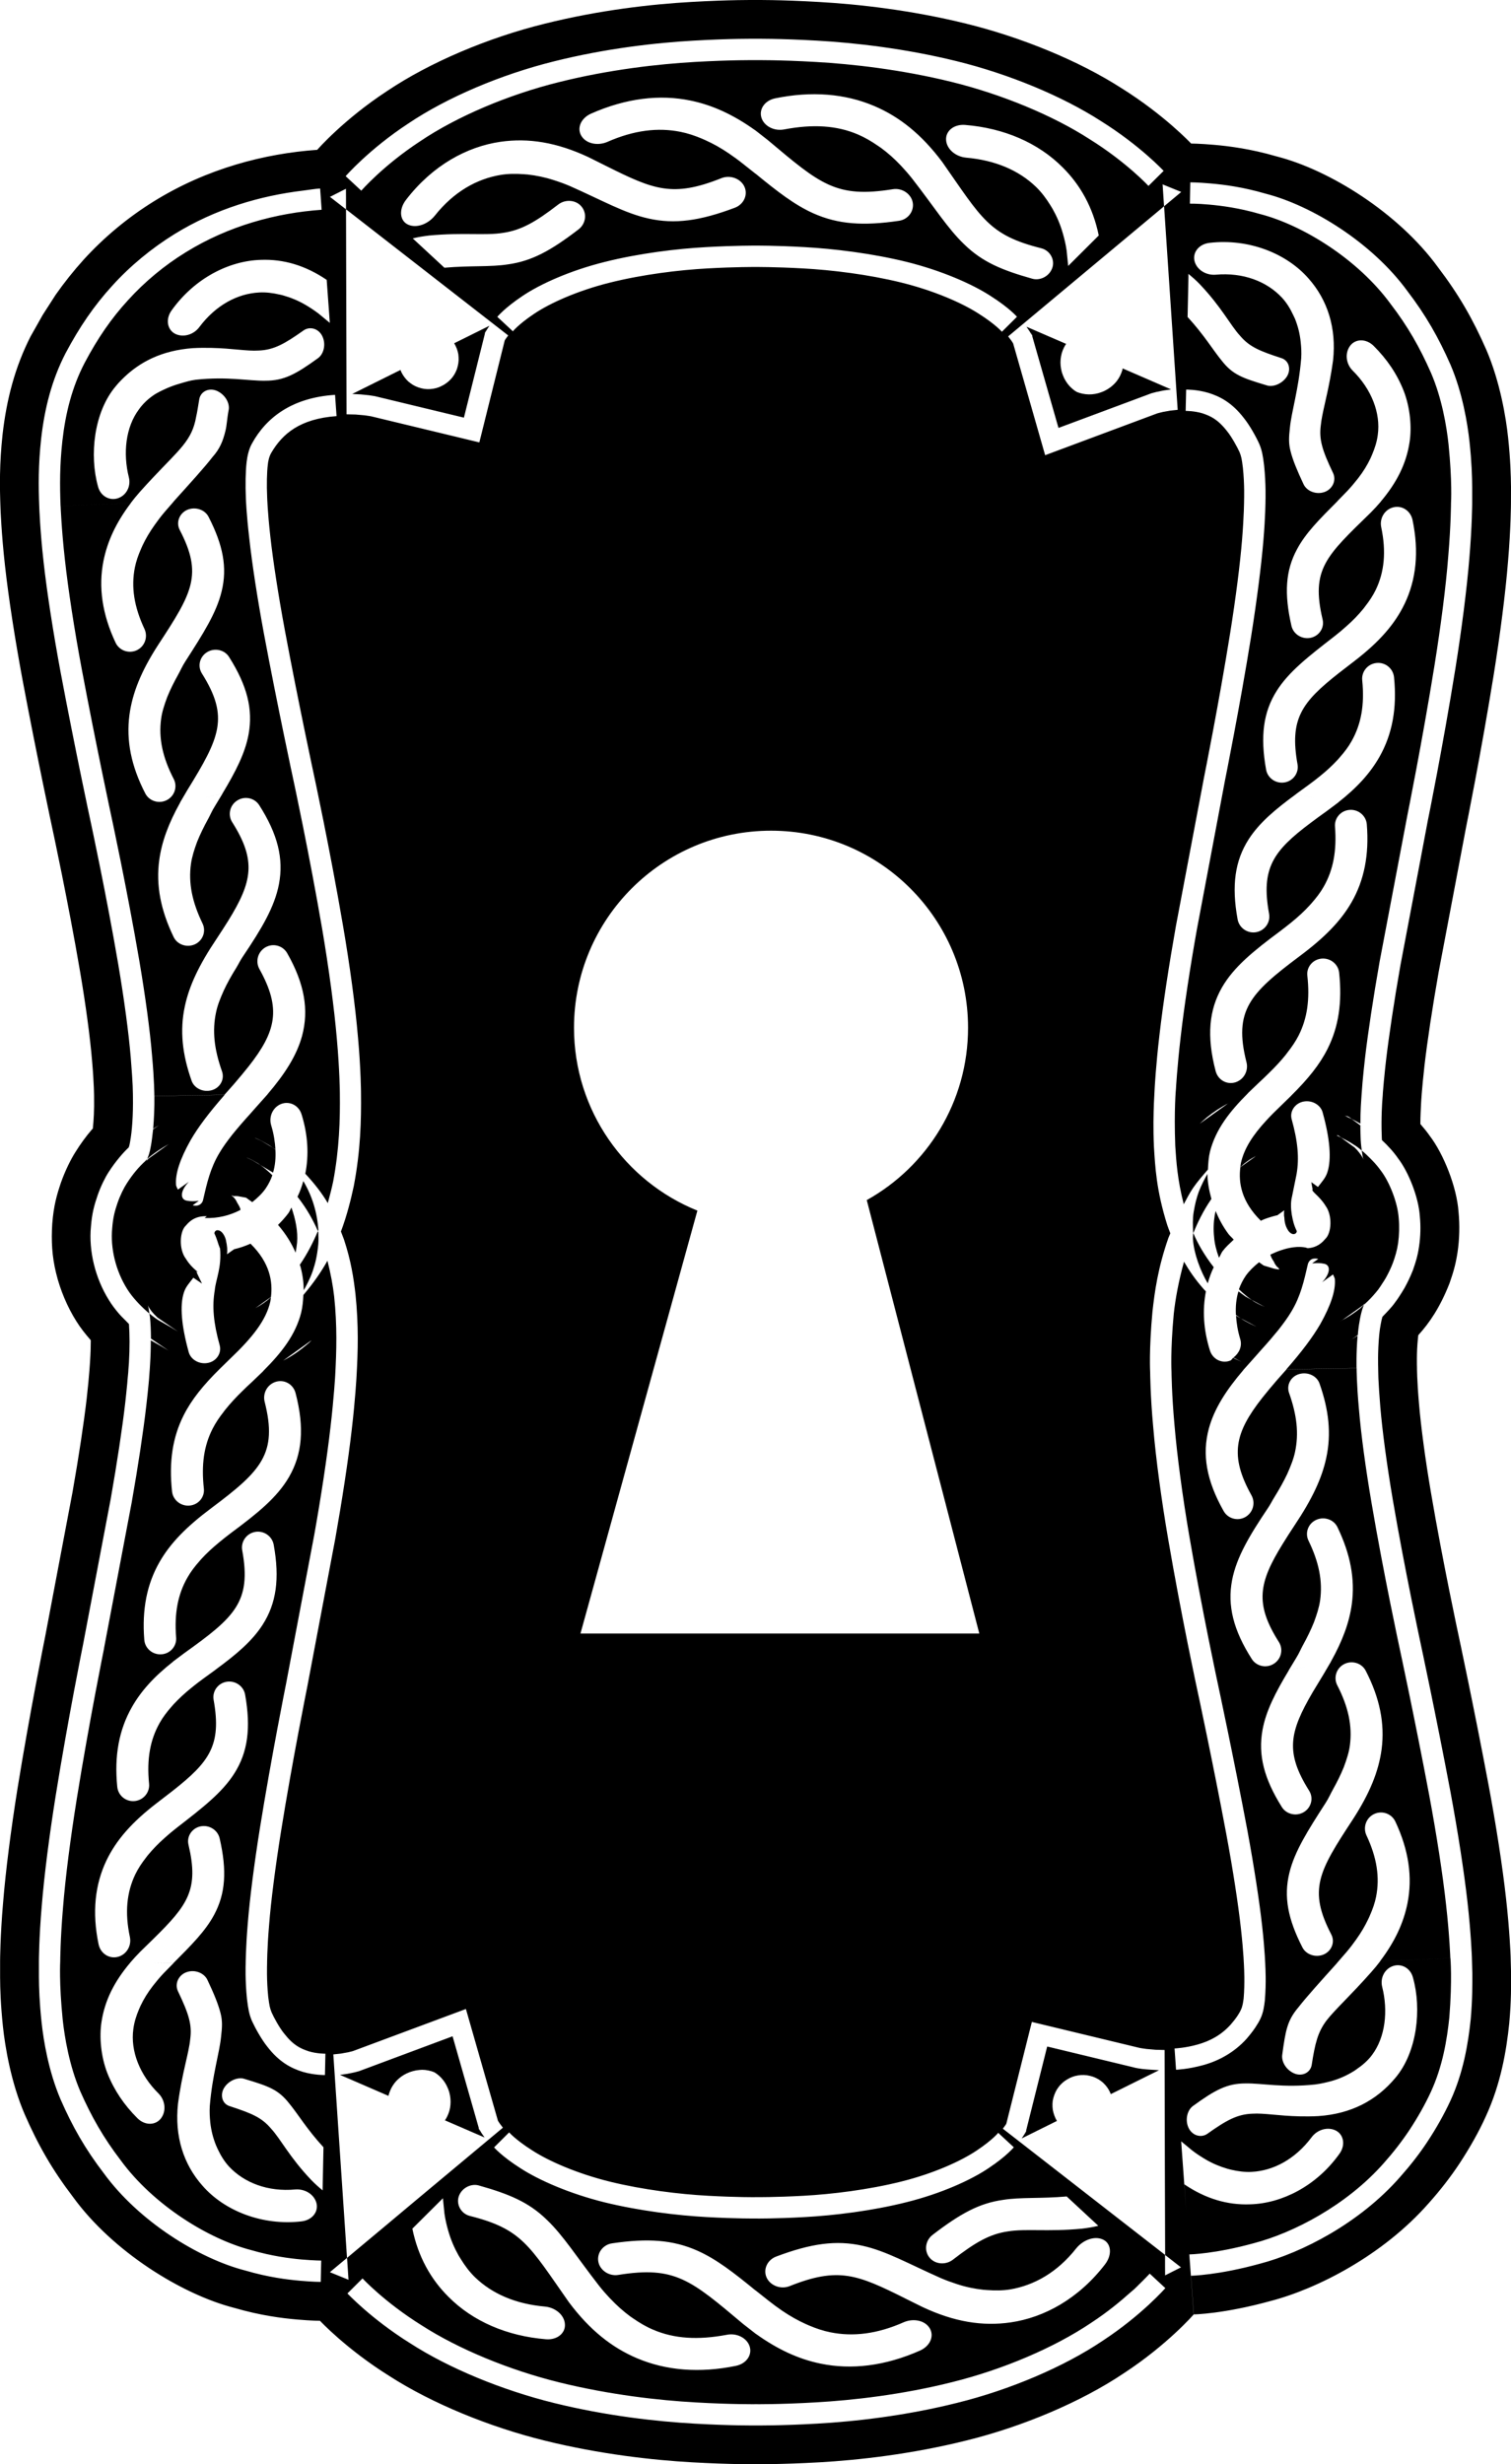 <?xml version="1.0" encoding="iso-8859-1"?>
<!-- Generator: Adobe Illustrator 16.0.0, SVG Export Plug-In . SVG Version: 6.00 Build 0)  -->
<!DOCTYPE svg PUBLIC "-//W3C//DTD SVG 1.1//EN" "http://www.w3.org/Graphics/SVG/1.1/DTD/svg11.dtd">
<svg version="1.1" id="Layer_1" xmlns="http://www.w3.org/2000/svg" xmlns:xlink="http://www.w3.org/1999/xlink" x="0px" y="0px"
	 width="30.359px" height="49.489px" viewBox="0 0 30.359 49.489" style="enable-background:new 0 0 30.359 49.489;"
	 xml:space="preserve">
<g>
	<path d="M6.094,23.72c-0.03,0.107-0.067,0.213-0.117,0.315c0.189,0.239,0.317,0.475,0.411,0.691
		c0.003-0.007,0.005-0.014,0.008-0.022C6.377,24.369,6.275,24.02,6.094,23.72z"/>
	<path d="M6.037,25.437c0.046,0.171,0.064,0.327,0.066,0.475c0.049-0.085,0.126-0.229,0.179-0.381
		c0.053-0.158,0.089-0.298,0.113-0.543c0.006-0.078,0.004-0.161,0-0.243c-0.003-0.007-0.005-0.013-0.008-0.02
		c-0.094,0.222-0.207,0.448-0.363,0.676C6.027,25.413,6.033,25.426,6.037,25.437z"/>
	<path d="M8.484,41.568l0.063,0.004l0.062,0.01l0.06,0.015l0.058,0.021l0.051,0.034l0.048,0.039l0.044,0.044l0.04,0.048l0.036,0.052
		l0.031,0.057l0.027,0.06l0.022,0.064l0.015,0.066l0.009,0.064l0.003,0.065L9.05,42.275l-0.008,0.062l-0.015,0.061l-0.02,0.058
		l-0.025,0.056l-0.029,0.052l-0.014,0.019l0.797,0.345c0,0-0.025-0.037-0.064-0.093c-0.013-0.023-0.028-0.05-0.046-0.078
		l-0.002-0.005c0.007,0.026,0.015,0.051,0.021,0.077l-0.031-0.096l0.01,0.019c-0.27-0.941-0.531-1.857-0.531-1.857
		s-0.932,0.347-1.867,0.696l0.002,0l-0.017,0.006c0.004-0.002,0.009-0.003,0.015-0.005l-0.028,0.008l-0.072,0.019
		c-0.054,0.011-0.104,0.021-0.146,0.03c-0.09,0.013-0.149,0.021-0.149,0.021l0.974,0.422l0.009-0.036l0.02-0.057l0.024-0.055
		l0.03-0.053l0.035-0.051l0.039-0.047l0.046-0.044l0.049-0.04l0.054-0.036l0.059-0.032l0.062-0.026l0.064-0.02l0.064-0.015
		l0.064-0.008L8.484,41.568z"/>
	<path d="M5.793,24.366c-0.062,0.082-0.131,0.16-0.207,0.234c0.165,0.191,0.278,0.382,0.353,0.558
		c0.011-0.06,0.022-0.121,0.03-0.203c0.019-0.225-0.031-0.468-0.113-0.703C5.832,24.29,5.82,24.33,5.793,24.366z"/>
	<polygon points="9.989,42.565 9.989,42.566 9.99,42.566 	"/>
	<path d="M7.414,7.938l0.084,0.013l0.036,0.006l0.008,0.002c-0.004-0.001-0.01-0.002-0.015-0.004l0.018,0.004H7.542
		c0.893,0.215,1.779,0.429,1.779,0.429s0.211-0.84,0.426-1.705c0,0.001-0.001,0.003-0.002,0.004L9.737,6.705l0.03-0.101
		c-0.007,0.027-0.014,0.053-0.021,0.08C9.759,6.662,9.771,6.641,9.78,6.624c0.032-0.049,0.054-0.082,0.054-0.082L9.125,6.894
		l0.003,0.004l0.027,0.051l0.023,0.053l0.018,0.056l0.013,0.058l0.005,0.059l0.001,0.06L9.209,7.294l-0.012,0.06L9.18,7.414
		L9.156,7.47L9.128,7.522L9.095,7.571L9.057,7.616L9.015,7.657L8.97,7.693L8.921,7.726L8.87,7.753L8.817,7.777L8.762,7.795
		L8.704,7.807L8.646,7.814L8.586,7.815L8.525,7.81l-0.06-0.012l-0.06-0.018L8.35,7.758L8.297,7.73L8.248,7.697L8.202,7.66
		L8.161,7.618L8.124,7.573L8.092,7.525L8.064,7.474L8.046,7.43L7.077,7.912c0,0,0.067,0.003,0.169,0.009
		C7.295,7.926,7.353,7.932,7.414,7.938z"/>
	<polygon points="20.37,6.922 20.371,6.924 20.371,6.926 20.372,6.927 20.371,6.924 	"/>
	<path d="M22.549,7.435l-0.02,0.057l-0.024,0.055L22.475,7.6l-0.035,0.051L22.4,7.698l-0.046,0.044l-0.049,0.04l-0.054,0.036
		L22.193,7.85l-0.063,0.026l-0.063,0.021l-0.064,0.014l-0.064,0.008l-0.063,0.002l-0.063-0.004l-0.063-0.01l-0.059-0.015
		l-0.058-0.021l-0.051-0.033l-0.048-0.04l-0.044-0.043l-0.04-0.048l-0.036-0.053l-0.032-0.057l-0.026-0.06l-0.022-0.063
		l-0.015-0.066l-0.009-0.065l-0.003-0.064l0.003-0.064l0.009-0.062l0.014-0.061l0.02-0.058l0.025-0.056l0.029-0.052l0.014-0.019
		l-0.797-0.345c0,0,0.025,0.037,0.063,0.093c0.014,0.023,0.029,0.05,0.047,0.078l0.002,0.005c-0.007-0.026-0.015-0.051-0.021-0.077
		l0.031,0.096l-0.01-0.019c0.27,0.94,0.531,1.856,0.531,1.856S22.196,8.248,23.13,7.9l-0.004,0.001L23.131,7.9l0.002-0.001
		l0.029-0.008l0.072-0.019c0.055-0.011,0.104-0.021,0.147-0.03c0.089-0.013,0.148-0.021,0.148-0.021l-0.973-0.422L22.549,7.435z"/>
	<path d="M22.946,41.551l-0.085-0.013l-0.035-0.007l-0.012-0.002h0.001c-0.892-0.215-1.775-0.428-1.775-0.428
		s-0.211,0.839-0.427,1.704c0-0.001,0.001-0.003,0.002-0.004l0.008-0.017l-0.03,0.101c0.007-0.027,0.014-0.053,0.021-0.08
		c-0.012,0.021-0.023,0.043-0.033,0.061c-0.032,0.049-0.054,0.081-0.054,0.081l0.709-0.352l-0.003-0.004l-0.027-0.051l-0.022-0.054
		l-0.018-0.056l-0.013-0.057l-0.006-0.059l-0.001-0.06l0.005-0.06l0.013-0.06l0.019-0.06l0.023-0.056l0.028-0.053l0.033-0.048
		l0.037-0.045l0.042-0.041l0.045-0.037l0.05-0.032l0.05-0.028l0.054-0.023l0.056-0.018l0.058-0.012l0.058-0.007l0.06-0.001
		l0.061,0.005l0.061,0.012l0.06,0.017l0.056,0.023l0.053,0.028l0.049,0.033l0.046,0.037l0.041,0.042l0.037,0.045l0.032,0.048
		l0.027,0.051l0.018,0.043l0.969-0.481c0,0-0.067-0.003-0.169-0.01C23.064,41.563,23.008,41.557,22.946,41.551z"/>
	<rect x="10.124" y="6.869" width="0.001" height="0"/>
	<path d="M24.386,25.45c-0.19-0.244-0.321-0.476-0.411-0.686c-0.001,0.002-0.002,0.004-0.003,0.007
		c0.002,0.039-0.007,0.077-0.003,0.115c0.017,0.285,0.149,0.639,0.297,0.888C24.296,25.664,24.335,25.556,24.386,25.45z"/>
	<path d="M24.566,25.125c0.063-0.083,0.144-0.155,0.222-0.229c-0.033-0.039-0.08-0.078-0.107-0.115
		c-0.121-0.163-0.196-0.315-0.257-0.46c-0.006,0.029-0.012,0.053-0.018,0.087c-0.023,0.142-0.028,0.292-0.012,0.436
		c0.008,0.128,0.046,0.275,0.098,0.416C24.521,25.214,24.535,25.167,24.566,25.125z"/>
	<path d="M24.34,24.079c-0.05-0.18-0.079-0.347-0.08-0.502c-0.059,0.1-0.116,0.212-0.173,0.354
		c-0.049,0.137-0.074,0.238-0.104,0.412c-0.022,0.135-0.017,0.277-0.01,0.416c0,0.001,0.002,0.004,0.002,0.006
		c0.089-0.213,0.193-0.434,0.352-0.668C24.33,24.09,24.337,24.084,24.34,24.079z"/>
	<path d="M30.351,39.277c0,0-0.018-0.497-0.092-1.153c-0.073-0.658-0.202-1.478-0.348-2.261c-0.294-1.568-0.606-3.021-0.606-3.021
		s-0.317-1.473-0.551-2.847c-0.118-0.689-0.206-1.351-0.244-1.811c-0.041-0.464-0.04-0.726-0.04-0.726s-0.011-0.294,0.019-0.577
		c0.002-0.023,0.004-0.044,0.007-0.066c0.222-0.245,0.435-0.553,0.626-1.038c0.073-0.209,0.123-0.368,0.163-0.628
		c0.039-0.264,0.046-0.541,0.02-0.808C29.27,23.833,29,23.17,28.729,22.815c-0.057-0.082-0.123-0.163-0.191-0.241
		c0-0.081,0.002-0.158,0.005-0.221c0.005-0.122,0.009-0.19,0.009-0.19s0.014-0.282,0.069-0.766c0.056-0.483,0.159-1.167,0.284-1.874
		c0.275-1.454,0.551-2.908,0.551-2.908s0.3-1.479,0.556-3.067c0.127-0.795,0.235-1.62,0.288-2.283
		c0.056-0.658,0.058-1.15,0.058-1.15s0-0.124,0.001-0.341c-0.003-0.219-0.011-0.545-0.058-0.983
		c-0.042-0.404-0.162-1.122-0.436-1.762c-0.274-0.625-0.557-1.116-0.974-1.663c-0.798-1.096-2.189-1.957-3.239-2.224
		c-0.524-0.153-0.959-0.207-1.256-0.233c-0.297-0.026-0.463-0.026-0.464-0.026v0c-0.001-0.001-0.534-0.571-1.394-1.109
		c-0.859-0.553-2.019-1.027-3.127-1.299c-1.108-0.274-2.175-0.391-2.953-0.435C15.68-0.006,15.175,0,15.175,0
		s-0.504-0.006-1.284,0.039C13.111,0.083,12.044,0.2,10.929,0.48c-1.115,0.276-2.287,0.767-3.154,1.35
		C6.906,2.399,6.377,3.004,6.375,3.008l-0.001,0v0.001c-1.06,0.075-2.218,0.376-3.275,1.03c-0.524,0.323-1.011,0.728-1.42,1.178
		c-0.204,0.226-0.39,0.46-0.56,0.702l-0.26,0.404L0.612,6.761c-0.31,0.611-0.479,1.254-0.56,1.96
		c-0.064,0.588-0.059,1.045-0.042,1.492c0,0,0.017,0.497,0.091,1.154c0.073,0.658,0.202,1.478,0.347,2.261
		c0.294,1.568,0.606,3.021,0.606,3.021s0.318,1.473,0.552,2.847c0.118,0.689,0.206,1.351,0.244,1.811
		c0.041,0.464,0.04,0.726,0.04,0.726c0.005,0.252-0.008,0.48-0.025,0.633c-0.007,0.007-0.015,0.014-0.021,0.021
		c-0.117,0.136-0.232,0.294-0.33,0.453c-0.088,0.137-0.206,0.372-0.291,0.615c-0.082,0.243-0.145,0.46-0.173,0.821
		c-0.022,0.337-0.007,0.651,0.077,0.992c0.081,0.339,0.23,0.687,0.406,0.965c0.082,0.133,0.184,0.261,0.291,0.383
		c0,0.125-0.004,0.265-0.014,0.412c0,0-0.014,0.281-0.069,0.766c-0.056,0.483-0.159,1.166-0.284,1.873
		c-0.275,1.454-0.551,2.908-0.551,2.908s-0.301,1.479-0.558,3.068c-0.126,0.794-0.234,1.62-0.287,2.282
		c-0.057,0.659-0.059,1.151-0.059,1.151s0,0.124,0,0.341c0.001,0.219,0.011,0.545,0.057,0.983c0.043,0.405,0.161,1.121,0.437,1.762
		c0.272,0.623,0.555,1.115,0.972,1.662c0.797,1.097,2.189,1.958,3.24,2.226c0.524,0.153,0.959,0.207,1.257,0.233
		c0.295,0.026,0.46,0.026,0.463,0.026v0l0.001,0v0l0.855-0.851c0,0,0.44,0.476,1.184,0.94c0.739,0.477,1.765,0.901,2.773,1.149
		c1.01,0.249,2.001,0.36,2.732,0.401c0.731,0.042,1.212,0.036,1.212,0.036s0.479,0.006,1.212-0.037
		c0.731-0.042,1.725-0.152,2.737-0.407c1.012-0.251,2.045-0.689,2.786-1.188c0.335-0.219,0.596-0.437,0.794-0.614
		c0.022-0.02,0.054-0.045,0.074-0.063c0.041-0.038,0.062-0.06,0.094-0.092c0.131-0.127,0.218-0.221,0.218-0.221l0.314,0.291
		c0,0-0.47,0.539-1.259,1.057c-0.785,0.528-1.867,0.985-2.916,1.245c-1.049,0.264-2.069,0.377-2.818,0.419
		c-0.748,0.043-1.236,0.037-1.236,0.037s-0.488,0.006-1.237-0.037c-0.749-0.042-1.767-0.155-2.812-0.413
		c-1.043-0.257-2.116-0.698-2.897-1.202c-0.785-0.491-1.259-1-1.259-1l-0.552,0.549c0,0,0.532,0.571,1.394,1.109
		c0.858,0.553,2.018,1.027,3.126,1.299c1.108,0.274,2.175,0.391,2.953,0.435c0.779,0.044,1.284,0.039,1.284,0.038
		c0,0,0.504,0.006,1.284-0.038c0.779-0.045,1.847-0.162,2.963-0.442c1.114-0.276,2.287-0.768,3.153-1.35
		c0.868-0.568,1.396-1.174,1.398-1.177l0.001,0v-0.001l-0.088-1.205c0,0,0.515-0.009,1.301-0.227
		c0.778-0.203,1.855-0.752,2.611-1.612c0.188-0.211,0.359-0.432,0.509-0.657c0.165-0.25,0.314-0.512,0.431-0.766
		c0.238-0.516,0.324-1.044,0.372-1.497c0.061-0.767,0.022-1.191,0.022-1.19l-1.409,0.058c-0.056,0.075-0.12,0.152-0.188,0.228
		c-0.416,0.47-0.727,0.75-0.895,0.968c-0.174,0.234-0.228,0.454-0.296,0.893c-0.028,0.154-0.195,0.236-0.355,0.165
		c-0.161-0.072-0.253-0.235-0.237-0.368c0.068-0.496,0.1-0.691,0.325-0.957c0.173-0.221,0.444-0.52,0.78-0.893l0.402-0.017
		l-0.404,0.017c0.062-0.07,0.125-0.144,0.191-0.22c0.073-0.086,0.136-0.17,0.194-0.252c0.103-0.144,0.181-0.28,0.244-0.414
		c0.011-0.02,0.019-0.041,0.027-0.06c0.058-0.129,0.102-0.256,0.127-0.38c0.078-0.391,0.017-0.789-0.194-1.237
		c-0.073-0.159-0.006-0.35,0.154-0.426c0.16-0.077,0.353-0.009,0.428,0.152c0.267,0.568,0.349,1.114,0.242,1.646
		c-0.077,0.379-0.244,0.754-0.548,1.155l1.41-0.058c0,0-0.015-0.45-0.085-1.069c-0.068-0.62-0.192-1.411-0.334-2.177
		c-0.288-1.534-0.603-2.995-0.603-2.995s-0.318-1.473-0.559-2.891c-0.122-0.71-0.215-1.405-0.256-1.905
		c-0.046-0.504-0.046-0.811-0.046-0.811l-1.41,0.024c-0.059,0.066-0.121,0.137-0.188,0.212c-0.11,0.127-0.208,0.245-0.297,0.357
		c-0.555,0.706-0.66,1.161-0.219,1.956c0.087,0.154,0.034,0.349-0.12,0.438c-0.153,0.088-0.351,0.036-0.438-0.12
		c-0.346-0.612-0.437-1.139-0.296-1.659c0.109-0.398,0.347-0.767,0.691-1.17l0.369-0.006l-0.371,0.006
		c0.063-0.071,0.132-0.146,0.201-0.225c0.064-0.069,0.104-0.12,0.162-0.183c0.131-0.144,0.244-0.276,0.344-0.399
		c0.103-0.131,0.194-0.255,0.263-0.373c0.184-0.307,0.25-0.601,0.331-0.954c0.019-0.06,0.066-0.105,0.13-0.107
		c0.015-0.001,0.031-0.001,0.047,0.001l0.024,0.005l0.007,0.001v0l-0.124,0.09h0.003l0.008-0.001l0.027-0.002
		c0.072-0.006,0.138-0.004,0.191,0.008c0.111,0.014,0.142,0.117,0.063,0.254c-0.019,0.035-0.046,0.072-0.081,0.109l-0.007,0.007
		l-0.003,0.003l-0.002,0.002v0v0l0.22-0.157l0.003,0.005l0.006,0.011l0.009,0.02c0.013,0.026,0.02,0.047,0.02,0.062
		c0.018,0.225-0.082,0.522-0.292,0.897c-0.154,0.264-0.368,0.55-0.683,0.91l1.411-0.024c0,0-0.01-0.291,0.021-0.651l-0.01,0.006
		l-0.055,0.032L27.19,26.88l-0.014,0.007c0.181-0.129-0.259,0.184,0.106-0.077c0.002-0.018,0.002-0.034,0.004-0.052
		c0.018-0.192,0.059-0.396,0.1-0.506c0.008-0.02,0.014-0.033,0.019-0.046c-0.028,0.025-0.057,0.052-0.085,0.077
		c-0.06,0.047-0.115,0.085-0.174,0.125l-0.091,0.056L27.01,26.49l-0.023,0.013l-0.011,0.006c0.181-0.129-0.421,0.298,0.401-0.288
		l0.014-0.011c0.016-0.021,0.025-0.028,0.028-0.034c0.003-0.008-0.004,0.006-0.014,0.029c0.002-0.002,0.005-0.005,0.007-0.007
		c0.042-0.037,0.082-0.078,0.123-0.119c0.021-0.021,0.042-0.046,0.063-0.069c0.031-0.035,0.062-0.071,0.093-0.111
		c0.029-0.038,0.057-0.083,0.086-0.128c0.022-0.035,0.045-0.066,0.066-0.105c0.05-0.089,0.099-0.188,0.144-0.305
		c0.046-0.131,0.079-0.232,0.104-0.394c0.022-0.165,0.027-0.337,0.012-0.503c-0.022-0.317-0.188-0.729-0.357-0.951
		c-0.051-0.071-0.11-0.142-0.173-0.206c-0.013-0.014-0.025-0.027-0.039-0.04c-0.059-0.059-0.117-0.114-0.172-0.159
		c-0.001,0-0.002,0-0.002,0c0.012,0.087,0.025,0.156,0.034,0.176c0.002,0.019,0.001-0.037-0.124-0.184l-0.053-0.054l-0.274-0.2
		c-0.07-0.035-0.119-0.056-0.08-0.041c0.006-0.004,0.012-0.005,0.016-0.005l0.003,0l0.062,0.045c0.08,0.04,0.191,0.097,0.258,0.145
		c0.04,0.022,0.097,0.065,0.159,0.116c-0.012-0.082-0.022-0.18-0.024-0.273c-0.004-0.082-0.004-0.158-0.005-0.232l-0.174-0.127
		c-0.104-0.051-0.179-0.084-0.122-0.062c0.017,0.001,0.033,0.005,0.047,0.011l0.012,0.005l0.003,0.001l0.061,0.044
		c0.057,0.028,0.116,0.061,0.174,0.094c0-0.061,0.001-0.112,0.002-0.165c0.001-0.012,0.001-0.025,0.001-0.038
		c0.002-0.05,0.003-0.09,0.005-0.127c0.001-0.015,0.001-0.025,0.002-0.038c0.004-0.064,0.007-0.111,0.007-0.111
		s0.007-0.125,0.024-0.329c0.002-0.018,0.002-0.026,0.004-0.045c0.012-0.128,0.026-0.275,0.047-0.459
		c0.06-0.514,0.167-1.222,0.294-1.942c0.277-1.464,0.556-2.929,0.556-2.929l-1.385-0.269c-0.072,0.054-0.149,0.112-0.231,0.173
		c-0.119,0.085-0.228,0.164-0.327,0.239v0c-0.752,0.563-1,0.91-0.834,1.823c0.032,0.173-0.083,0.338-0.257,0.371
		c-0.174,0.032-0.343-0.083-0.375-0.257c-0.125-0.682-0.053-1.18,0.224-1.611c0.213-0.33,0.531-0.597,0.95-0.904l0.391,0.076
		c0,0,0,0,0,0l-0.393-0.076c0.076-0.055,0.155-0.113,0.239-0.174c0.088-0.063,0.164-0.123,0.239-0.183
		c0.142-0.114,0.258-0.223,0.36-0.333c0.015-0.016,0.027-0.032,0.041-0.047c0.095-0.107,0.177-0.215,0.239-0.327
		c0.193-0.341,0.263-0.73,0.214-1.22c-0.019-0.175,0.11-0.332,0.286-0.35c0.177-0.019,0.335,0.109,0.353,0.287
		c0.063,0.622-0.036,1.145-0.292,1.597c-0.184,0.324-0.443,0.613-0.829,0.916l1.387,0.269c0,0,0.299-1.478,0.548-3.027
		c0.124-0.775,0.228-1.569,0.276-2.193c0.053-0.621,0.055-1.068,0.055-1.068c0.001,0,0.026-0.424-0.05-1.173
		c-0.038-0.355-0.131-0.92-0.353-1.436c-0.223-0.506-0.466-0.934-0.811-1.383c-0.661-0.904-1.771-1.585-2.622-1.805
		c-0.425-0.124-0.78-0.168-1.025-0.19S23.907,4.09,23.907,4.09l0.009-0.428h0.001c0.001,0,0.148,0,0.411,0.023
		c0.264,0.023,0.646,0.071,1.106,0.206c0.922,0.237,2.132,0.98,2.842,1.953c0.37,0.484,0.627,0.934,0.868,1.482
		c0.24,0.56,0.342,1.179,0.382,1.552c0.043,0.398,0.052,0.701,0.053,0.906c0,0.204,0,0.32,0,0.32c0,0-0.002,0.463-0.056,1.097
		c-0.052,0.638-0.156,1.443-0.281,2.225c-0.251,1.563-0.551,3.042-0.552,3.042c0,0-0.275,1.46-0.553,2.921
		c-0.126,0.715-0.231,1.415-0.29,1.917c-0.016,0.139-0.028,0.26-0.038,0.364c-0.002,0.015-0.003,0.024-0.004,0.037
		c-0.008,0.089-0.015,0.17-0.02,0.231c-0.002,0.021-0.003,0.038-0.003,0.056c-0.005,0.071-0.009,0.121-0.009,0.121
		c0,0-0.026,0.333-0.011,0.699c0,0.028,0.002,0.055,0.004,0.083c0.117,0.109,0.236,0.238,0.326,0.369
		c0.206,0.269,0.408,0.77,0.435,1.155c0.02,0.201,0.015,0.411-0.015,0.611c-0.029,0.197-0.068,0.318-0.124,0.478
		c-0.054,0.137-0.111,0.253-0.169,0.358c-0.019,0.033-0.038,0.063-0.057,0.094c-0.041,0.066-0.082,0.129-0.125,0.185
		c-0.021,0.031-0.045,0.062-0.068,0.089c-0.041,0.048-0.08,0.092-0.121,0.134c-0.024,0.025-0.049,0.052-0.072,0.075v0
		c-0.012,0.037-0.023,0.087-0.033,0.143c-0.013,0.066-0.024,0.138-0.031,0.213c-0.034,0.349-0.022,0.656-0.022,0.666v0.003
		c0,0,0,0.019,0.001,0.052c0,0,0,0.001,0,0.001c0,0.03,0.002,0.077,0.003,0.129c0,0.011,0.001,0.02,0.001,0.032
		c0.003,0.059,0.007,0.131,0.012,0.21c0.001,0.012,0.001,0.021,0.002,0.033c0.006,0.095,0.014,0.203,0.024,0.324
		c0.041,0.486,0.132,1.169,0.252,1.872C28.224,31.526,28.542,33,28.542,33s0.313,1.458,0.604,3.004
		c0.143,0.772,0.269,1.574,0.34,2.207c0.071,0.632,0.087,1.099,0.087,1.099s0.003,0.117,0.009,0.322
		c0,0.213,0.004,0.512-0.033,0.926c-0.052,0.493-0.148,1.066-0.405,1.627c-0.127,0.275-0.289,0.563-0.469,0.834
		c-0.159,0.241-0.345,0.478-0.547,0.705c-0.814,0.928-1.979,1.521-2.811,1.738c-0.843,0.233-1.388,0.243-1.388,0.242l0.057,0.777
		c0,0,0.601-0.009,1.544-0.27c0.931-0.241,2.255-0.914,3.177-1.965c0.229-0.256,0.437-0.524,0.616-0.794
		c0.205-0.312,0.393-0.642,0.534-0.957c0.295-0.644,0.409-1.298,0.467-1.864c0.042-0.459,0.037-0.78,0.036-1.009
		C30.354,39.402,30.351,39.277,30.351,39.277z M23.662,8.231c0,0-0.06,0.006-0.15,0.016c-0.043,0.008-0.096,0.017-0.15,0.027
		l-0.073,0.018l-0.026,0.007l-0.003,0c-1.136,0.423-2.261,0.843-2.261,0.843s-0.316-1.105-0.643-2.245
		c-0.012-0.018-0.022-0.036-0.032-0.051c-0.041-0.054-0.068-0.09-0.068-0.09s0.872-0.727,1.743-1.454
		c0.436-0.364,0.872-0.727,1.199-1c0.069-0.059,0.131-0.11,0.19-0.159l-0.029-0.44c-0.003-0.001-0.005-0.002-0.008-0.003h0.001
		h0.002l0.003,0h0.002v0.003c0.127,0.051,0.126,0.051,0.374,0.152l-0.001,0.001c-0.007,0.006-0.017,0.014-0.029,0.025
		c-0.025,0.021-0.063,0.052-0.11,0.092c-0.055,0.045-0.125,0.105-0.204,0.17L23.662,8.231z M19.866,43.541
		c-0.354,0.24-0.954,0.512-1.651,0.686c-0.694,0.175-1.457,0.267-2.043,0.299c-0.585,0.033-0.987,0.03-0.987,0.029
		c0,0-0.401,0.004-0.988-0.029c-0.585-0.032-1.349-0.124-2.051-0.296c-0.7-0.174-1.313-0.442-1.684-0.682
		c-0.378-0.239-0.535-0.421-0.535-0.421l0.303-0.302c0,0,0.126,0.148,0.462,0.361c0.328,0.213,0.893,0.463,1.559,0.628
		c0.665,0.164,1.402,0.253,1.973,0.284c0.569,0.032,0.962,0.029,0.962,0.028c0,0,0.393,0.004,0.962-0.028
		c0.568-0.031,1.305-0.121,1.963-0.286c0.661-0.165,1.211-0.418,1.521-0.628c0.315-0.211,0.424-0.35,0.424-0.35l0.314,0.291
		C20.368,43.125,20.226,43.302,19.866,43.541z M21.432,44.112l0.635,0.589c-0.104,0.027-0.217,0.044-0.328,0.058
		c-0.698,0.066-1.125-0.005-1.488,0.055c-0.364,0.052-0.654,0.219-1.104,0.567c-0.151,0.117-0.371,0.094-0.479-0.051
		c-0.107-0.143-0.069-0.344,0.074-0.45c0.557-0.427,0.937-0.633,1.41-0.699C20.511,44.123,20.9,44.159,21.432,44.112z
		 M19.676,32.806c0,0-7.716,0-8.013,0c2.349-8.493,0,0,2.349-8.493c-1.453-0.586-2.479-2.01-2.479-3.672
		c0-2.186,1.772-3.958,3.959-3.958c2.186,0,3.958,1.772,3.958,3.958c0,1.489-0.821,2.785-2.035,3.461
		C19.676,32.806,19.676,32.806,19.676,32.806z M19.669,6.303C19.341,6.09,18.776,5.84,18.11,5.675
		c-0.665-0.164-1.402-0.253-1.973-0.284c-0.569-0.032-0.962-0.029-0.962-0.029s-0.393-0.003-0.962,0.029
		c-0.568,0.031-1.305,0.121-1.963,0.286c-0.661,0.165-1.212,0.418-1.521,0.627c-0.315,0.211-0.424,0.35-0.424,0.35L9.992,6.363
		c0,0,0.143-0.176,0.502-0.416c0.354-0.24,0.954-0.511,1.65-0.685c0.695-0.175,1.458-0.267,2.044-0.299
		c0.585-0.033,0.987-0.03,0.987-0.03s0.401-0.004,0.988,0.03c0.585,0.032,1.35,0.124,2.051,0.296c0.7,0.174,1.313,0.442,1.684,0.682
		c0.378,0.239,0.536,0.421,0.535,0.421l-0.303,0.301C20.131,6.664,20.005,6.516,19.669,6.303z M20.933,4.989
		c0.177,0.053,0.272,0.246,0.203,0.409c-0.067,0.163-0.253,0.244-0.401,0.198c-0.601-0.17-0.996-0.332-1.361-0.688
		c-0.332-0.316-0.604-0.752-1.043-1.316c-0.078-0.099-0.154-0.185-0.231-0.267c-0.133-0.141-0.265-0.256-0.399-0.355
		c-0.021-0.015-0.041-0.029-0.062-0.042c-0.131-0.091-0.264-0.168-0.399-0.226c-0.427-0.184-0.908-0.211-1.477-0.104
		c-0.202,0.043-0.409-0.061-0.464-0.233c-0.054-0.172,0.067-0.347,0.276-0.39c0.732-0.15,1.404-0.095,1.99,0.154
		c0.499,0.212,0.947,0.563,1.368,1.126C19.731,4.394,19.868,4.724,20.933,4.989z M19.009,2.813c-0.013-0.18,0.154-0.321,0.38-0.304
		c0.784,0.063,1.473,0.361,1.963,0.854c0.352,0.349,0.609,0.802,0.724,1.366l-0.614,0.612c-0.01-0.099-0.02-0.201-0.031-0.308
		c-0.018-0.125-0.045-0.238-0.077-0.348c-0.052-0.183-0.123-0.344-0.206-0.491c-0.014-0.024-0.028-0.047-0.042-0.069
		c-0.085-0.138-0.18-0.264-0.288-0.369c-0.346-0.334-0.817-0.538-1.409-0.59C19.197,3.145,19.021,2.994,19.009,2.813z M15.429,2.815
		c1.051,0.883,1.368,1.169,2.509,0.985c0.192-0.031,0.375,0.099,0.402,0.275c0.026,0.176-0.104,0.337-0.282,0.36
		c-0.709,0.104-1.215,0.073-1.717-0.151c-0.383-0.172-0.729-0.443-1.165-0.8v0.002c-0.079-0.063-0.163-0.129-0.25-0.198
		c-0.098-0.078-0.189-0.144-0.282-0.207c-0.161-0.11-0.315-0.195-0.468-0.264c-0.021-0.01-0.044-0.02-0.065-0.029
		c-0.148-0.063-0.293-0.111-0.438-0.14c-0.453-0.091-0.936-0.034-1.475,0.204c-0.192,0.08-0.418,0.035-0.515-0.12
		c-0.097-0.154-0.016-0.354,0.188-0.448c0.71-0.315,1.389-0.392,2.004-0.264c0.442,0.091,0.858,0.282,1.302,0.599V2.618
		C15.255,2.679,15.339,2.745,15.429,2.815z M11.825,3.157c0.132,0.065,0.249,0.124,0.363,0.181c0.944,0.471,1.327,0.632,2.307,0.24
		c0.183-0.072,0.395,0.014,0.465,0.178c0.07,0.165-0.021,0.352-0.198,0.417c-0.697,0.262-1.204,0.334-1.73,0.216
		c-0.479-0.105-0.924-0.361-1.576-0.65c-0.113-0.049-0.222-0.087-0.328-0.121c-0.185-0.06-0.357-0.094-0.524-0.113
		c-0.026-0.002-0.052-0.004-0.078-0.006c-0.161-0.012-0.318-0.011-0.468,0.014C9.589,3.591,9.122,3.844,8.735,4.333
		c-0.138,0.17-0.365,0.254-0.532,0.18c-0.168-0.072-0.199-0.301-0.045-0.5c0.537-0.698,1.23-1.068,1.894-1.165
		C10.621,2.766,11.189,2.859,11.825,3.157z M8.622,4.73C9.32,4.665,9.747,4.736,10.11,4.676c0.364-0.053,0.654-0.22,1.104-0.567
		c0.15-0.117,0.371-0.094,0.479,0.051c0.108,0.143,0.07,0.344-0.073,0.45c-0.557,0.427-0.937,0.633-1.411,0.699
		C9.85,5.366,9.46,5.33,8.929,5.377L8.293,4.788C8.397,4.761,8.51,4.744,8.622,4.73z M8.204,2.48
		c0.786-0.528,1.868-0.984,2.916-1.245c1.05-0.264,2.069-0.377,2.818-0.419c0.748-0.043,1.237-0.037,1.236-0.037
		c0,0,0.488-0.006,1.238,0.037c0.748,0.042,1.766,0.155,2.811,0.413c1.044,0.257,2.116,0.699,2.898,1.203
		c0.785,0.49,1.259,1,1.259,1l-0.305,0.302c0,0-0.44-0.476-1.184-0.94c-0.739-0.477-1.765-0.901-2.772-1.149
		c-1.011-0.249-2.002-0.36-2.733-0.401c-0.731-0.042-1.212-0.036-1.211-0.036c0,0-0.479-0.006-1.212,0.036
		c-0.731,0.042-1.726,0.153-2.738,0.407c-1.012,0.251-2.045,0.688-2.786,1.188c-0.745,0.489-1.179,0.99-1.18,0.991L6.945,3.538
		C6.945,3.538,7.414,2.998,8.204,2.48z M6.622,3.957L6.622,3.957l0.001-0.002l0.002-0.001l0.002-0.002L6.63,3.954
		c0.107-0.055,0.107-0.055,0.321-0.163v0v0.001c0,0.009,0,0.021,0,0.038c0,0.033,0,0.082,0.001,0.144c0,0.063,0,0.141,0,0.229
		l3.222,2.505l0.002-0.008c-0.001,0.003-0.001,0.006-0.002,0.008l0.037,0.029c0,0-0.022,0.03-0.055,0.075
		c-0.005,0.007-0.01,0.017-0.015,0.025C9.881,7.883,9.631,8.885,9.631,8.885S8.547,8.624,7.457,8.361L7.452,8.36L7.416,8.354
		l-0.09-0.013C7.26,8.335,7.197,8.33,7.145,8.325C7.035,8.322,6.963,8.321,6.963,8.321S6.961,7.186,6.957,6.05
		C6.956,5.483,6.954,4.916,6.953,4.489c0-0.104-0.001-0.199-0.001-0.285L6.63,3.954C6.627,3.955,6.625,3.956,6.622,3.957
		L6.622,3.957z M6.564,5.621l0.063,0.864C6.558,6.427,6.483,6.366,6.406,6.302c-0.091-0.07-0.181-0.128-0.271-0.181
		C5.986,6.034,5.839,5.976,5.693,5.934C5.671,5.927,5.647,5.922,5.624,5.917c-0.142-0.033-0.28-0.051-0.417-0.043
		c-0.43,0.022-0.867,0.25-1.199,0.691C3.894,6.722,3.686,6.783,3.525,6.707C3.365,6.63,3.316,6.414,3.45,6.231
		c0.462-0.646,1.155-0.994,1.79-1.012C5.697,5.201,6.139,5.332,6.564,5.621z M4.461,21.518c0.055,0.16-0.039,0.332-0.21,0.378
		s-0.348-0.04-0.401-0.19c-0.188-0.53-0.241-1.011-0.136-1.497c0.088-0.413,0.284-0.828,0.636-1.352
		c0.088-0.133,0.166-0.254,0.238-0.369c0.481-0.779,0.567-1.204,0.078-1.975c-0.094-0.147-0.049-0.344,0.103-0.438
		c0.149-0.094,0.348-0.051,0.441,0.098c0.37,0.58,0.492,1.072,0.395,1.582c-0.088,0.461-0.349,0.897-0.721,1.449
		c-0.057,0.083-0.086,0.148-0.132,0.225c-0.102,0.163-0.187,0.315-0.254,0.46c-0.068,0.151-0.127,0.296-0.156,0.437
		C4.261,20.701,4.303,21.072,4.461,21.518z M4.995,14.744c-0.069,0.383-0.261,0.753-0.528,1.198l-0.371,0.077v0l0.373-0.078
		c-0.049,0.081-0.1,0.165-0.153,0.253c-0.057,0.09-0.085,0.162-0.13,0.245c-0.091,0.165-0.166,0.319-0.225,0.466
		c-0.057,0.153-0.104,0.302-0.124,0.443c-0.054,0.385,0.022,0.764,0.233,1.2c0.075,0.156,0.006,0.343-0.154,0.417
		c-0.162,0.073-0.353,0.007-0.427-0.146C3.229,18.281,3.13,17.777,3.2,17.271c0.05-0.363,0.182-0.727,0.42-1.154l-0.002,0
		c0.046-0.078,0.095-0.161,0.146-0.249c0.652-1.057,0.846-1.462,0.293-2.342c-0.093-0.147-0.045-0.341,0.108-0.431
		c0.151-0.09,0.35-0.044,0.439,0.102C4.965,13.768,5.086,14.242,4.995,14.744z M3.609,10.639c-0.076-0.152-0.003-0.334,0.158-0.402
		c0.162-0.066,0.352,0,0.424,0.144c0.289,0.563,0.38,1.015,0.262,1.496c-0.105,0.435-0.373,0.852-0.73,1.408
		c-0.062,0.096-0.094,0.175-0.143,0.263v0c-0.089,0.159-0.163,0.31-0.221,0.454c-0.056,0.15-0.104,0.296-0.122,0.437
		c-0.052,0.388,0.029,0.772,0.254,1.207C3.57,15.8,3.507,15.991,3.349,16.07c-0.158,0.08-0.352,0.018-0.431-0.137
		c-0.281-0.544-0.386-1.061-0.317-1.576c0.059-0.439,0.235-0.879,0.581-1.412C3.866,11.901,4.078,11.54,3.609,10.639z M2.59,9.59
		c0.043,0.179-0.053,0.362-0.223,0.417S2.017,9.96,1.969,9.77C1.794,9.145,1.885,8.28,2.323,7.76c0.034-0.042,0.07-0.083,0.107-0.12
		C2.808,7.252,3.272,7.038,3.87,6.992c0.14-0.008,0.263-0.007,0.379-0.005C4.67,6.996,4.96,7.055,5.195,7.04
		c0.304-0.011,0.521-0.132,0.907-0.406c0.132-0.089,0.312-0.03,0.38,0.131c0.07,0.16,0.019,0.35-0.095,0.43
		C5.943,7.516,5.706,7.646,5.333,7.646C5,7.653,4.579,7.557,3.936,7.626C3.817,7.641,3.716,7.674,3.61,7.705c0,0,0,0,0,0
		C3.521,7.73,3.438,7.761,3.357,7.795C3.256,7.841,3.154,7.887,3.068,7.949c-0.11,0.078-0.203,0.169-0.276,0.272
		C2.526,8.575,2.466,9.1,2.59,9.59z M6.444,45.828L6.444,45.828c-0.003,0-0.15,0-0.412-0.023c-0.264-0.023-0.647-0.071-1.106-0.206
		c-0.922-0.237-2.133-0.981-2.842-1.955c-0.371-0.484-0.628-0.935-0.867-1.481c-0.24-0.561-0.343-1.179-0.382-1.552
		c-0.043-0.398-0.052-0.701-0.053-0.907c0-0.204,0-0.32,0-0.32s0.001-0.463,0.056-1.097c0.051-0.638,0.156-1.443,0.281-2.225
		C1.37,34.5,1.67,33.021,1.67,33.021s0.277-1.46,0.555-2.921c0.126-0.716,0.232-1.415,0.29-1.917
		c0.015-0.13,0.026-0.243,0.036-0.343c0.005-0.044,0.008-0.075,0.01-0.113c0.006-0.06,0.012-0.125,0.016-0.17
		c0.001-0.021,0.002-0.036,0.003-0.053c0.006-0.077,0.01-0.13,0.01-0.13c0.009-0.15,0.013-0.293,0.013-0.429
		c0-0.131-0.005-0.251-0.012-0.354c-0.021-0.02-0.04-0.043-0.062-0.064c-0.051-0.051-0.103-0.101-0.151-0.158
		c-0.068-0.081-0.133-0.166-0.186-0.253c-0.28-0.445-0.412-0.996-0.365-1.48c0.021-0.273,0.069-0.438,0.132-0.623
		c0.063-0.185,0.153-0.364,0.221-0.469c0.073-0.114,0.145-0.21,0.216-0.295c0.064-0.078,0.127-0.145,0.191-0.206
		c0.01-0.028,0.019-0.061,0.026-0.108c0.041-0.215,0.064-0.552,0.058-0.915c0,0,0-0.072-0.005-0.204c0-0.001,0-0.002,0-0.003
		c-0.002-0.053-0.007-0.124-0.011-0.195c-0.002-0.021-0.002-0.037-0.004-0.059c-0.006-0.094-0.014-0.2-0.024-0.319
		c-0.04-0.486-0.132-1.169-0.251-1.872c-0.239-1.403-0.557-2.876-0.557-2.876c-0.001,0-0.313-1.458-0.604-3.004
		c-0.143-0.773-0.27-1.574-0.34-2.208c-0.071-0.633-0.086-1.099-0.086-1.099C0.772,9.761,0.769,9.334,0.827,8.809
		C0.896,8.198,1.041,7.632,1.314,7.1c0.286-0.539,0.579-0.964,0.939-1.359c0.361-0.399,0.791-0.754,1.254-1.04
		C4.332,4.192,5.23,3.931,6.09,3.828c0.113-0.014,0.229-0.035,0.341-0.042h0.001l0.03,0.427C5.56,4.276,4.598,4.531,3.733,5.066
		C3.303,5.33,2.906,5.66,2.571,6.03c-0.336,0.366-0.609,0.764-0.87,1.257c-0.254,0.487-0.385,1.011-0.448,1.57
		c-0.054,0.49-0.052,0.901-0.036,1.305l1.409-0.058c0.056-0.075,0.12-0.152,0.187-0.228C2.904,9.773,2.99,9.682,3.068,9.598
		c0,0,0,0,0,0c0.546-0.581,0.791-0.753,0.873-1.228C3.965,8.27,3.979,8.158,4.004,8.016C4.032,7.861,4.199,7.779,4.36,7.851
		c0.16,0.072,0.253,0.235,0.237,0.368C4.559,8.413,4.559,8.541,4.529,8.655C4.48,8.858,4.416,9.015,4.272,9.176
		C4.1,9.398,3.827,9.696,3.491,10.069l-0.402,0.017l0.404-0.017c-0.062,0.07-0.124,0.144-0.191,0.22
		c-0.073,0.087-0.136,0.17-0.194,0.253c-0.103,0.144-0.182,0.281-0.245,0.414c-0.01,0.02-0.018,0.039-0.026,0.059
		c-0.058,0.13-0.102,0.257-0.127,0.381c-0.078,0.39-0.017,0.789,0.193,1.236c0.074,0.16,0.006,0.35-0.153,0.426
		c-0.16,0.076-0.354,0.009-0.429-0.153c-0.266-0.567-0.348-1.113-0.241-1.645c0.077-0.38,0.244-0.755,0.548-1.156l-1.41,0.058
		c0,0,0.016,0.45,0.085,1.069c0.068,0.62,0.191,1.411,0.334,2.177c0.288,1.534,0.602,2.995,0.602,2.995s0.318,1.473,0.56,2.891
		c0.121,0.71,0.215,1.405,0.256,1.906c0.046,0.504,0.046,0.811,0.046,0.811l1.409-0.024c0.059-0.066,0.121-0.137,0.188-0.212
		c0.109-0.127,0.207-0.244,0.295-0.355c0.557-0.707,0.662-1.162,0.22-1.957c-0.086-0.154-0.033-0.349,0.121-0.438
		c0.153-0.088,0.35-0.036,0.438,0.121c0.347,0.611,0.437,1.138,0.297,1.659c-0.109,0.398-0.348,0.766-0.692,1.169l-0.368,0.006
		l0.37-0.006c-0.063,0.072-0.131,0.146-0.201,0.225c-0.064,0.069-0.104,0.12-0.162,0.183c-0.131,0.144-0.244,0.276-0.344,0.399
		c-0.103,0.131-0.194,0.255-0.263,0.373c-0.184,0.307-0.25,0.601-0.331,0.953c-0.023,0.088-0.116,0.128-0.207,0.099l0.123-0.089
		c-0.089,0.01-0.169,0.011-0.232-0.002c-0.14-0.018-0.156-0.182,0.031-0.38l-0.219,0.156c-0.022-0.042-0.037-0.076-0.037-0.097
		c-0.018-0.224,0.082-0.521,0.293-0.896c0.153-0.264,0.368-0.549,0.683-0.909l-1.411,0.024c0.003,0.237-0.008,0.455-0.025,0.657
		c0.039-0.023,0.076-0.049,0.116-0.072l-0.117,0.084C3.062,22.8,3.05,22.92,3.031,23.017c-0.011,0.066-0.024,0.12-0.038,0.165
		c-0.015,0.042-0.026,0.072-0.036,0.094c0.14-0.122,0.281-0.211,0.433-0.299l-0.406,0.292c-0.053,0.06-0.048,0.058-0.026,0.008
		c-0.014,0.012-0.027,0.028-0.04,0.042c-0.124,0.114-0.246,0.252-0.372,0.45c-0.057,0.087-0.131,0.235-0.184,0.388
		c-0.052,0.152-0.092,0.289-0.108,0.513c-0.038,0.398,0.07,0.851,0.301,1.218c0.056,0.09,0.125,0.176,0.198,0.255
		c0.014,0.015,0.027,0.029,0.041,0.044c0.07,0.072,0.143,0.14,0.209,0.195c-0.013-0.087-0.027-0.159-0.033-0.172
		c-0.004-0.023,0.006,0.077,0.195,0.251l0.412,0.282l-0.147-0.089l-0.222-0.126C3.155,26.5,3.081,26.445,3.002,26.38
		c0.003,0.022,0.007,0.04,0.01,0.064c0.014,0.125,0.02,0.275,0.021,0.439l0.353,0.241l-0.147-0.088L3.03,26.919
		c0,0.152-0.004,0.313-0.015,0.479c0,0-0.006,0.12-0.022,0.314c-0.003,0.025-0.004,0.046-0.007,0.074v0
		c-0.012,0.126-0.026,0.269-0.047,0.446c-0.059,0.514-0.166,1.222-0.293,1.942c-0.278,1.464-0.556,2.929-0.556,2.929l1.384,0.269
		c0.072-0.054,0.15-0.112,0.231-0.173c1.008-0.721,1.351-1.026,1.162-2.062c-0.032-0.172,0.083-0.338,0.257-0.371
		c0.174-0.032,0.343,0.083,0.375,0.257c0.124,0.682,0.053,1.18-0.224,1.61c-0.213,0.331-0.531,0.597-0.95,0.904l0.002,0
		c-0.077,0.055-0.156,0.113-0.24,0.174C4,33.774,3.923,33.834,3.848,33.895c0,0,0,0,0,0c-0.142,0.114-0.258,0.224-0.361,0.334
		c-0.013,0.015-0.025,0.029-0.038,0.043c-0.095,0.108-0.178,0.217-0.24,0.328c-0.193,0.341-0.263,0.73-0.214,1.221
		c0.018,0.174-0.11,0.331-0.287,0.35c-0.176,0.019-0.335-0.109-0.352-0.286c-0.063-0.622,0.036-1.146,0.292-1.597
		c0.183-0.324,0.444-0.613,0.829-0.916l-1.386-0.269c0,0-0.3,1.478-0.549,3.027c-0.124,0.774-0.228,1.569-0.277,2.193
		c-0.053,0.621-0.055,1.068-0.055,1.068s-0.026,0.424,0.05,1.173c0.039,0.355,0.132,0.92,0.353,1.437
		c0.222,0.504,0.466,0.933,0.81,1.382c0.661,0.905,1.771,1.586,2.622,1.806c0.426,0.124,0.781,0.168,1.026,0.19
		C6.315,45.399,6.454,45.4,6.454,45.4L6.444,45.828z M5.414,22.147L5.41,22.146l-0.003-0.001L5.414,22.147z M5.318,28.155
		c-0.045-0.172,0.053-0.352,0.224-0.404c0.17-0.052,0.35,0.047,0.397,0.228c0.183,0.702,0.131,1.228-0.131,1.682
		c-0.238,0.412-0.632,0.73-1.165,1.125c-0.083,0.062-0.155,0.12-0.227,0.179c-0.144,0.118-0.265,0.229-0.368,0.342
		c-0.012,0.013-0.023,0.026-0.034,0.039c-0.098,0.11-0.182,0.22-0.246,0.333c-0.194,0.337-0.268,0.72-0.229,1.208
		c0.014,0.173-0.119,0.326-0.295,0.337c-0.178,0.013-0.332-0.119-0.345-0.292c-0.049-0.612,0.054-1.122,0.308-1.564
		c0.217-0.378,0.541-0.709,1.047-1.086C5.242,29.542,5.583,29.196,5.318,28.155z M5.689,27.326l0.571-0.41
		c-0.017,0.016-0.03,0.034-0.047,0.048C6.021,27.129,5.88,27.227,5.689,27.326z M4.224,42.617c0.018,0.174,0.06,0.33,0.118,0.472
		c0.01,0.022,0.02,0.044,0.029,0.065c0.063,0.135,0.139,0.259,0.234,0.361c0.304,0.323,0.778,0.507,1.327,0.457
		c0.193-0.016,0.376,0.095,0.425,0.268c0.048,0.172-0.079,0.349-0.303,0.373c-0.779,0.089-1.541-0.207-1.986-0.717
		c-0.383-0.431-0.562-0.996-0.492-1.644c0.084-0.634,0.219-1.014,0.246-1.301c0.04-0.287-0.03-0.509-0.247-0.962
		c-0.07-0.149,0.012-0.327,0.178-0.383c0.165-0.057,0.352,0.019,0.416,0.16c0.13,0.274,0.218,0.489,0.262,0.665
		c0.04,0.149,0.033,0.284,0.012,0.461c-0.031,0.336-0.177,0.774-0.228,1.406C4.208,42.41,4.214,42.515,4.224,42.617z M4.301,38.458
		c-0.175,0.326-0.455,0.605-0.814,0.965l-0.405-0.005l0.407,0.006c-0.064,0.066-0.133,0.136-0.204,0.208
		c-0.079,0.084-0.147,0.166-0.211,0.248c-0.106,0.136-0.188,0.271-0.251,0.405c-0.01,0.021-0.02,0.043-0.029,0.065
		c-0.056,0.132-0.098,0.265-0.115,0.4c-0.061,0.444,0.131,0.924,0.508,1.296c0.133,0.135,0.157,0.348,0.051,0.493
		C3.13,42.686,2.914,42.694,2.76,42.54c-0.265-0.265-0.466-0.558-0.604-0.907c-0.131-0.339-0.162-0.729-0.117-1.023
		c0.066-0.437,0.258-0.816,0.582-1.198H2.62c0.061-0.072,0.128-0.144,0.199-0.216c0.098-0.095,0.186-0.181,0.269-0.263
		c0.684-0.673,0.913-0.982,0.699-1.885c-0.04-0.168,0.071-0.334,0.244-0.369c0.174-0.034,0.344,0.075,0.382,0.241
		C4.563,37.57,4.531,38.032,4.301,38.458z M3.551,36.708c-0.088,0.068-0.165,0.134-0.239,0.2v0
		c-0.134,0.118-0.244,0.233-0.339,0.348c-0.014,0.016-0.025,0.033-0.038,0.049c-0.088,0.112-0.162,0.225-0.218,0.341
		c-0.17,0.357-0.213,0.763-0.107,1.257c0.036,0.176-0.069,0.353-0.242,0.397c-0.172,0.045-0.347-0.065-0.387-0.251
		c-0.135-0.647-0.071-1.205,0.158-1.685c0.197-0.41,0.511-0.769,1.015-1.155c0.112-0.085,0.213-0.163,0.309-0.238
		c0.747-0.587,0.993-0.919,0.829-1.833c-0.03-0.171,0.086-0.334,0.262-0.363c0.174-0.028,0.341,0.088,0.371,0.259
		c0.119,0.671,0.054,1.155-0.216,1.581C4.465,36.001,4.073,36.304,3.551,36.708z M6.482,43.99c-0.077-0.063-0.152-0.13-0.225-0.205
		c-0.444-0.465-0.615-0.825-0.814-1.039c-0.193-0.228-0.403-0.308-0.838-0.451c-0.145-0.05-0.191-0.231-0.095-0.375
		c0.095-0.143,0.282-0.211,0.401-0.169c0.483,0.146,0.679,0.21,0.903,0.497c0.173,0.209,0.351,0.513,0.685,0.876L6.482,43.99z
		 M6.529,41.674c0,0-0.21,0.004-0.445-0.064c-0.236-0.073-0.477-0.198-0.717-0.511c-0.117-0.146-0.244-0.378-0.308-0.518
		c-0.054-0.134-0.071-0.227-0.096-0.43c-0.04-0.375-0.027-0.706-0.027-0.706s0-0.307,0.042-0.813c0.04-0.502,0.13-1.203,0.244-1.916
		c0.229-1.426,0.526-2.903,0.526-2.903s0.284-1.497,0.567-2.993c0.136-0.764,0.255-1.547,0.325-2.156
		c0.071-0.608,0.095-1.042,0.095-1.042c0.026-0.487,0.042-0.99-0.021-1.585c-0.025-0.218-0.069-0.459-0.135-0.717
		c-0.127,0.227-0.287,0.457-0.484,0.688c-0.005,0.123-0.017,0.243-0.044,0.355c-0.116,0.45-0.39,0.799-0.764,1.173h0.003
		c-0.069,0.066-0.142,0.135-0.217,0.208C5,27.81,4.935,27.873,4.871,27.936c-0.134,0.13-0.246,0.252-0.341,0.371
		c-0.013,0.014-0.022,0.028-0.032,0.042c-0.092,0.116-0.168,0.23-0.227,0.346c-0.174,0.342-0.228,0.72-0.175,1.201
		c0.019,0.172-0.11,0.326-0.287,0.341c-0.176,0.016-0.333-0.111-0.352-0.281c-0.065-0.598,0.011-1.092,0.233-1.532
		c0.159-0.316,0.392-0.604,0.734-0.941H4.424c0.063-0.062,0.131-0.128,0.203-0.198c0.444-0.423,0.719-0.767,0.805-1.148
		c0.005-0.027,0.008-0.057,0.011-0.085c-0.102,0.095-0.201,0.157-0.312,0.22l0.313-0.224c0.038-0.307-0.018-0.684-0.411-1.071
		c-0.104,0.047-0.215,0.085-0.33,0.112L4.561,25.19c0.01-0.081,0.007-0.152-0.023-0.289c-0.017-0.066-0.063-0.163-0.133-0.188
		c-0.061-0.021-0.094,0.014-0.098,0.057c0.055,0.113,0.072,0.203,0.109,0.294l0.005,0.003c0.036,0.393-0.083,0.613-0.106,0.845
		c-0.055,0.323-0.027,0.652,0.098,1.102c0.046,0.161-0.064,0.326-0.237,0.358c-0.172,0.034-0.345-0.067-0.385-0.219
		c-0.146-0.529-0.181-0.938-0.096-1.195c0.035-0.114,0.105-0.185,0.19-0.297l0.174,0.118c-0.027-0.056-0.055-0.115-0.086-0.178
		l-0.02-0.046c0.013,0-0.044-0.033,0.025-0.007l-0.052-0.043c-0.067-0.062-0.121-0.112-0.192-0.226
		c-0.143-0.187-0.127-0.552,0.002-0.667c0.113-0.14,0.24-0.177,0.349-0.185c0.026-0.002,0.051-0.002,0.071,0L4.11,24.461
		c0.272,0.013,0.515-0.055,0.719-0.16c-0.002-0.007,0.004-0.007,0.002-0.016c-0.01-0.041-0.041-0.091-0.066-0.132
		c-0.015-0.034-0.035-0.069-0.066-0.102c-0.007-0.009-0.018-0.017-0.026-0.024s-0.016-0.016-0.025-0.023
		c0.097,0.039,0.044,0.009,0.073,0.017c0.021-0.001,0.042,0,0.063,0.003c0.05,0.009,0.097,0.018,0.142,0.026l0.017,0.003l0.125,0.09
		c0.11-0.087,0.208-0.182,0.274-0.281c0.055-0.082,0.098-0.167,0.13-0.259c-0.091-0.09-0.176-0.16-0.24-0.204l-0.133-0.08
		l-0.036-0.021l-0.001,0l-0.107-0.05l0.007,0.002l0.015,0.006l0.029,0.013l0.058,0.027l0.112,0.064
		c0.014,0.008,0.037,0.025,0.057,0.039l0.015,0.009l0.238,0.142c0.043-0.142,0.057-0.297,0.047-0.464
		c-0.023-0.018-0.038-0.026-0.059-0.04l-0.034-0.021l-0.147-0.088l-0.037-0.022l-0.138-0.063l0.004,0.001l0.01,0.003l0.019,0.008
		l0.037,0.017l0.073,0.035l0.143,0.081c0.018,0.01,0.047,0.032,0.071,0.049l0.059,0.035c-0.01-0.149-0.032-0.306-0.085-0.479
		c-0.054-0.176,0.033-0.364,0.198-0.43c0.164-0.065,0.354,0.021,0.412,0.208c0.129,0.416,0.15,0.815,0.075,1.192
		c0.186,0.2,0.341,0.4,0.452,0.591c0.041-0.149,0.078-0.295,0.107-0.43c0.124-0.658,0.142-1.236,0.135-1.786
		c0,0-0.003-0.448-0.059-1.071c-0.053-0.626-0.162-1.426-0.293-2.202c-0.266-1.554-0.585-3.027-0.585-3.027s-0.32-1.486-0.587-2.914
		c-0.133-0.715-0.24-1.414-0.295-1.917C4.95,10.313,4.94,10.01,4.94,10.01C4.929,9.736,4.933,9.466,4.955,9.282
		c0.013-0.112,0.042-0.258,0.105-0.37c0.294-0.54,0.825-0.928,1.672-0.982l0.03,0.427C6.027,8.41,5.672,8.712,5.447,9.1
		c-0.04,0.069-0.061,0.171-0.066,0.231C5.362,9.48,5.356,9.734,5.368,9.992c0,0,0.008,0.287,0.063,0.777
		c0.054,0.49,0.16,1.178,0.292,1.887c0.264,1.416,0.584,2.905,0.584,2.905s0.319,1.474,0.587,3.043
		c0.134,0.783,0.245,1.595,0.299,2.235c0.058,0.637,0.06,1.101,0.06,1.101c0.007,0.57-0.01,1.172-0.144,1.876
		c-0.059,0.274-0.135,0.586-0.259,0.917c0.02,0.053,0.043,0.11,0.061,0.16c0.142,0.429,0.194,0.777,0.231,1.096
		c0.066,0.635,0.05,1.156,0.021,1.657c0,0-0.023,0.447-0.096,1.067c-0.071,0.62-0.193,1.411-0.329,2.18
		c-0.284,1.5-0.568,3.001-0.568,3.001s-0.298,1.477-0.524,2.888c-0.113,0.707-0.202,1.396-0.24,1.885
		c-0.041,0.492-0.04,0.783-0.04,0.783s-0.012,0.321,0.023,0.652c0.024,0.187,0.033,0.225,0.068,0.314
		c0.043,0.099,0.158,0.308,0.248,0.419c0.192,0.246,0.332,0.306,0.498,0.362c0.164,0.05,0.335,0.048,0.335,0.048L6.529,41.674z
		 M7.164,45.186c-0.07,0.059-0.132,0.111-0.191,0.16l0.029,0.439c0.003,0.001,0.005,0.002,0.008,0.003l-0.002,0H7.005H7.002v-0.003
		c-0.126-0.051-0.125-0.051-0.374-0.152l0.002-0.001c0.007-0.006,0.016-0.014,0.028-0.024c0.026-0.021,0.063-0.053,0.11-0.092
		c0.055-0.045,0.125-0.104,0.204-0.17l-0.275-4.087c0,0,0.061-0.006,0.15-0.016c0.044-0.008,0.096-0.017,0.15-0.027l0.073-0.018
		l0.022-0.006c1.139-0.424,2.269-0.845,2.269-0.845s0.316,1.104,0.643,2.243c0,0,0.001,0.001,0.001,0.001v0.001
		c0.011,0.017,0.021,0.035,0.031,0.049c0.041,0.054,0.068,0.09,0.068,0.09s-0.871,0.728-1.743,1.454
		C7.927,44.55,7.49,44.914,7.164,45.186z M10.972,46.98c-0.784-0.063-1.473-0.36-1.963-0.854c-0.351-0.35-0.609-0.803-0.724-1.367
		l0.614-0.611c0.01,0.098,0.021,0.201,0.031,0.308c0.018,0.125,0.045,0.238,0.077,0.349c0.053,0.184,0.124,0.345,0.207,0.493
		c0.013,0.022,0.027,0.045,0.041,0.066c0.085,0.139,0.18,0.265,0.288,0.37c0.346,0.334,0.817,0.538,1.409,0.59
		c0.211,0.021,0.387,0.171,0.398,0.352C11.364,46.856,11.197,46.997,10.972,46.98z M14.786,47.514
		c-0.732,0.15-1.404,0.095-1.99-0.154c-0.499-0.212-0.947-0.563-1.367-1.126c-0.8-1.139-0.937-1.469-2.001-1.734
		c-0.177-0.053-0.271-0.247-0.203-0.409c0.067-0.162,0.253-0.244,0.401-0.198c0.601,0.17,0.996,0.332,1.361,0.688
		c0.332,0.316,0.604,0.752,1.043,1.316c0.077,0.099,0.154,0.185,0.231,0.267c0.001,0,0.001,0,0.001,0
		c0.133,0.141,0.265,0.256,0.399,0.356c0.02,0.014,0.04,0.028,0.06,0.041c0.131,0.091,0.264,0.169,0.4,0.226
		c0.427,0.184,0.907,0.211,1.477,0.104c0.202-0.043,0.409,0.061,0.464,0.233S14.995,47.471,14.786,47.514z M18.49,47.205
		c-0.709,0.315-1.389,0.392-2.004,0.264c-0.442-0.091-0.858-0.282-1.301-0.599v0.001c-0.08-0.062-0.164-0.127-0.254-0.198
		c-1.051-0.883-1.368-1.169-2.509-0.985c-0.191,0.031-0.375-0.099-0.402-0.275c-0.026-0.176,0.104-0.337,0.283-0.36
		c0.708-0.104,1.215-0.073,1.716,0.151c0.383,0.172,0.729,0.443,1.166,0.8v-0.002c0.079,0.063,0.163,0.129,0.25,0.198
		c0.098,0.078,0.19,0.145,0.282,0.208c0.16,0.109,0.314,0.194,0.467,0.264c0.021,0.01,0.044,0.02,0.066,0.029
		c0.147,0.063,0.292,0.111,0.438,0.14c0.453,0.091,0.937,0.034,1.475-0.205c0.192-0.08,0.419-0.035,0.515,0.12
		C18.774,46.911,18.693,47.111,18.49,47.205z M22.202,45.476c-0.537,0.698-1.23,1.068-1.893,1.165
		c-0.57,0.083-1.138-0.01-1.773-0.308c-0.132-0.064-0.249-0.124-0.363-0.18c0,0,0,0,0.001,0c-0.946-0.471-1.329-0.632-2.309-0.24
		c-0.183,0.072-0.395-0.014-0.465-0.178c-0.07-0.165,0.021-0.352,0.198-0.417c0.696-0.262,1.204-0.334,1.73-0.216
		c0.479,0.105,0.923,0.361,1.575,0.65c0.114,0.049,0.223,0.087,0.329,0.122c0.185,0.06,0.358,0.094,0.524,0.112
		c0.026,0.002,0.053,0.004,0.078,0.006c0.161,0.012,0.318,0.011,0.468-0.014c0.468-0.081,0.935-0.333,1.321-0.823
		c0.138-0.17,0.365-0.254,0.532-0.18C22.324,45.047,22.355,45.276,22.202,45.476z M23.738,45.532L23.738,45.532l-0.002,0.002
		l-0.002,0.001l-0.001,0.002l-0.003-0.002c-0.107,0.055-0.108,0.055-0.321,0.162v-0.001c0-0.008,0-0.021,0-0.038
		c0-0.033-0.001-0.082-0.001-0.144c0-0.063,0-0.141,0-0.229l-3.222-2.505l-0.002,0.007c0.001-0.002,0.001-0.005,0.002-0.007
		l-0.037-0.029c0,0,0.022-0.03,0.055-0.075c0.004-0.007,0.01-0.017,0.015-0.025v0c0,0,0,0,0,0c0.262-1.043,0.513-2.044,0.513-2.044
		s1.084,0.262,2.174,0.524l0.003,0l0.035,0.006l0.091,0.013c0.065,0.006,0.128,0.011,0.181,0.016
		c0.109,0.003,0.183,0.005,0.183,0.005s0.002,1.135,0.005,2.271c0.002,0.567,0.004,1.135,0.005,1.561c0,0.104,0,0.199,0.001,0.285
		l0.322,0.251C23.733,45.534,23.735,45.533,23.738,45.532L23.738,45.532z M26.909,43.259c-0.462,0.646-1.155,0.993-1.79,1.011
		c-0.456,0.018-0.897-0.113-1.323-0.401l0.037,0.529l-0.051-0.704l-0.05-0.689c0.07,0.058,0.144,0.119,0.221,0.183
		c0.091,0.07,0.182,0.128,0.271,0.181c0.149,0.087,0.297,0.146,0.441,0.188c0.023,0.006,0.047,0.012,0.07,0.018
		c0.142,0.033,0.28,0.051,0.416,0.043c0.43-0.022,0.867-0.25,1.199-0.691c0.114-0.157,0.322-0.218,0.482-0.142
		C26.994,42.86,27.044,43.077,26.909,43.259z M26.424,41.863c0.113-0.015,0.219-0.039,0.319-0.066v0
		c0.167-0.046,0.314-0.114,0.445-0.194c0.022-0.013,0.043-0.027,0.063-0.042c0.124-0.084,0.234-0.179,0.317-0.292
		c0.265-0.354,0.326-0.879,0.202-1.369c-0.043-0.179,0.052-0.362,0.222-0.417s0.351,0.046,0.398,0.237
		c0.176,0.625,0.085,1.491-0.354,2.01c-0.38,0.456-0.893,0.724-1.548,0.768c-0.139,0.008-0.262,0.007-0.378,0.005
		c-0.421-0.009-0.712-0.068-0.947-0.053c-0.304,0.011-0.521,0.131-0.907,0.405c-0.132,0.089-0.311,0.03-0.38-0.131
		c-0.069-0.16-0.018-0.35,0.095-0.43c0.444-0.322,0.683-0.452,1.055-0.452C25.36,41.836,25.781,41.933,26.424,41.863z
		 M27.441,33.556c0.281,0.544,0.386,1.061,0.318,1.577c-0.059,0.439-0.235,0.879-0.581,1.412c-0.685,1.043-0.896,1.406-0.429,2.307
		c0.078,0.152,0.005,0.334-0.157,0.402c-0.162,0.066-0.351,0-0.424-0.144c-0.289-0.563-0.38-1.015-0.262-1.496
		c0.105-0.435,0.372-0.852,0.73-1.408c0.062-0.096,0.094-0.175,0.143-0.263c0.089-0.159,0.163-0.31,0.221-0.454
		c0.056-0.15,0.104-0.297,0.122-0.437c0.051-0.388-0.03-0.772-0.254-1.207c-0.08-0.155-0.016-0.347,0.142-0.426
		C27.169,33.34,27.363,33.402,27.441,33.556z M27.16,32.219c-0.05,0.363-0.182,0.727-0.42,1.153h0.001v0
		c-0.046,0.077-0.095,0.16-0.146,0.249c-0.08,0.131-0.154,0.252-0.221,0.365c-0.467,0.799-0.556,1.206-0.071,1.977
		c0.093,0.147,0.044,0.341-0.108,0.431c-0.151,0.09-0.35,0.043-0.44-0.102c-0.358-0.571-0.479-1.044-0.389-1.546
		c0.069-0.384,0.26-0.753,0.528-1.199l0.37-0.077l-0.372,0.077c0.049-0.081,0.1-0.165,0.153-0.253
		c0.056-0.09,0.084-0.162,0.129-0.245c0,0,0,0,0,0c0.091-0.164,0.166-0.319,0.225-0.466c0.057-0.153,0.105-0.302,0.125-0.443
		c0.053-0.385-0.022-0.764-0.234-1.2c-0.075-0.156-0.006-0.343,0.155-0.416c0.161-0.074,0.353-0.007,0.427,0.146
		C27.132,31.209,27.229,31.713,27.16,32.219z M24.755,31.735c0.089-0.461,0.35-0.897,0.721-1.449
		c0.055-0.081,0.083-0.145,0.13-0.219c0.102-0.165,0.188-0.319,0.257-0.465c0.067-0.151,0.126-0.297,0.156-0.438
		c0.081-0.375,0.038-0.746-0.12-1.192c-0.055-0.16,0.039-0.333,0.211-0.378c0.17-0.046,0.348,0.04,0.401,0.19
		c0.188,0.53,0.241,1.011,0.136,1.496c-0.089,0.414-0.285,0.828-0.636,1.353c-0.09,0.136-0.17,0.26-0.242,0.378
		c-0.478,0.773-0.562,1.197-0.074,1.966c0.094,0.148,0.048,0.344-0.103,0.438c-0.149,0.094-0.348,0.051-0.442-0.098
		C24.78,32.737,24.658,32.245,24.755,31.735z M25.718,18.703c0.082-0.061,0.152-0.118,0.224-0.175
		c0.145-0.118,0.266-0.23,0.369-0.343c0.014-0.014,0.024-0.028,0.038-0.042c0.097-0.11,0.181-0.219,0.245-0.332
		c0.193-0.337,0.266-0.72,0.229-1.208c-0.015-0.174,0.118-0.326,0.295-0.338c0.176-0.013,0.331,0.119,0.344,0.292
		c0.049,0.611-0.053,1.122-0.307,1.564c-0.218,0.378-0.541,0.709-1.048,1.086c-0.986,0.739-1.327,1.084-1.063,2.125
		c0.045,0.172-0.053,0.352-0.224,0.405c-0.171,0.052-0.349-0.047-0.396-0.228c-0.184-0.702-0.132-1.228,0.13-1.682
		C24.792,19.417,25.186,19.098,25.718,18.703z M24.105,22.568c0.047-0.043,0.094-0.087,0.143-0.128
		c0.073-0.058,0.137-0.105,0.21-0.153l0.109-0.067l0.056-0.032l0.027-0.015l0.016-0.007C24.376,22.374,25.291,21.72,24.105,22.568z
		 M25.139,12.773c-0.229,1.426-0.527,2.903-0.527,2.903s-0.283,1.497-0.565,2.994c-0.136,0.763-0.255,1.546-0.325,2.155
		c-0.071,0.608-0.095,1.043-0.095,1.043c0,0-0.041,0.412-0.014,1.14c0.02,0.311,0.044,0.687,0.171,1.177
		c0.059-0.108,0.111-0.215,0.188-0.328c0.085-0.124,0.192-0.247,0.298-0.369c0.005-0.125,0.014-0.248,0.041-0.36
		c0.117-0.45,0.39-0.799,0.764-1.173h-0.002c0.068-0.066,0.141-0.135,0.217-0.208c0.073-0.067,0.137-0.128,0.199-0.19
		c0.136-0.132,0.248-0.253,0.344-0.373c0.012-0.015,0.021-0.029,0.032-0.043c0.092-0.116,0.169-0.231,0.228-0.347
		c0.172-0.342,0.227-0.72,0.174-1.201c-0.019-0.172,0.11-0.325,0.286-0.341c0.177-0.016,0.334,0.111,0.353,0.281
		c0.064,0.598-0.011,1.092-0.233,1.532c-0.159,0.317-0.392,0.605-0.733,0.942h0.001c-0.063,0.062-0.131,0.127-0.203,0.198
		c-0.11,0.105-0.211,0.206-0.3,0.303v0c-0.27,0.293-0.44,0.559-0.505,0.846c-0.006,0.028-0.009,0.057-0.012,0.086
		c0.024-0.022,0.049-0.045,0.073-0.066c0.042-0.032,0.076-0.059,0.117-0.086l0.062-0.037l0.031-0.018l0.016-0.008l0.008-0.004
		c-0.174,0.125,0.347-0.246-0.307,0.221c-0.039,0.307,0.017,0.687,0.413,1.076c0.006-0.002,0.011-0.008,0.018-0.011
		c0.077-0.036,0.168-0.063,0.251-0.086l0.031-0.008l0.016-0.004l0.009-0.001l0.002,0l0.001,0h0.001
		c0.052-0.038,0.162-0.116,0.143-0.102l-0.001,0.003c-0.004,0.013-0.006,0.028-0.007,0.043c0.004,0.029-0.004,0.061,0.006,0.093
		c0.005,0.065,0.008,0.159,0.078,0.268c0.083,0.116,0.173,0.071,0.173,0.011c-0.057-0.115-0.081-0.218-0.098-0.318
		c-0.001,0-0.001,0-0.001,0c0,0,0-0.001,0-0.001c-0.022-0.136-0.024-0.261,0-0.359c0.041-0.2,0.071-0.349,0.094-0.462
		c0.056-0.322,0.028-0.652-0.097-1.103c-0.046-0.16,0.065-0.325,0.237-0.358c0.173-0.034,0.346,0.068,0.385,0.22
		c0.147,0.528,0.18,0.938,0.096,1.196c-0.035,0.114-0.104,0.186-0.19,0.298l-0.001,0.001v0c0.009,0.007,0.005,0.004-0.004-0.003
		c-0.012-0.008-0.039-0.028-0.129-0.094v0.001l0.001,0.004l0.001,0.008l0.003,0.017l0.006,0.036l0.015,0.076
		c-0.037,0.043,0.136,0.129,0.261,0.335c0.14,0.189,0.121,0.551-0.008,0.665c-0.113,0.139-0.24,0.177-0.35,0.185
		c-0.048-0.019-0.102-0.024-0.155-0.026c-0.044-0.001-0.091,0.001-0.137,0.008c-0.162,0.021-0.327,0.083-0.451,0.143
		c-0.003,0.001-0.005,0.003-0.007,0.005c0,0.001-0.002,0.001-0.001,0.004c0.012,0.041,0.037,0.09,0.068,0.133
		c0.013,0.034,0.034,0.069,0.063,0.103c0.021,0.015,0.025,0.022,0.033,0.031v0c0.013,0.012,0.017,0.02,0.012,0.023c0,0,0,0-0.001,0
		c-0.015,0.007-0.069-0.008-0.1-0.013c-0.066-0.02-0.13-0.039-0.19-0.057l-0.023-0.008l-0.09-0.064
		c-0.103,0.082-0.194,0.17-0.265,0.268c-0.059,0.086-0.105,0.178-0.14,0.275c0.104,0.101,0.209,0.183,0.258,0.214l0.22,0.118
		c0.124,0.058-0.134-0.048-0.218-0.116c-0.001,0-0.002-0.001-0.002-0.001l-0.039-0.021l-0.063-0.036l-0.016-0.009l-0.008-0.004
		l-0.141-0.103c-0.045,0.144-0.06,0.302-0.051,0.473c0.033,0.024,0.064,0.047,0.084,0.06c0.004,0.003,0.012,0.007,0.017,0.01
		l0.265,0.141c0.037,0.017,0.043,0.021,0.032,0.017c-0.027-0.01-0.208-0.093-0.297-0.158l-0.025-0.013l-0.071-0.041l-0.003-0.001
		c0.01,0.147,0.033,0.301,0.085,0.471c0.043,0.145-0.023,0.283-0.136,0.37l0.108,0.057l0.044,0.021
		c0.037,0.017-0.086-0.035-0.121-0.053c-0.013-0.006-0.023-0.014-0.036-0.021c-0.022,0.017-0.032,0.046-0.059,0.057
		c-0.164,0.065-0.354-0.021-0.411-0.208c-0.128-0.412-0.151-0.808-0.079-1.182l-0.04-0.041c-0.173-0.194-0.296-0.377-0.4-0.555
		c-0.111,0.401-0.175,0.759-0.206,1.048c-0.069,0.734-0.045,1.163-0.045,1.163s0.003,0.448,0.06,1.071
		c0.053,0.626,0.161,1.426,0.293,2.202c0.266,1.554,0.585,3.027,0.585,3.027s0.319,1.486,0.587,2.914
		c0.132,0.715,0.24,1.414,0.296,1.917c0.056,0.504,0.064,0.808,0.064,0.808s0.021,0.33-0.01,0.689
		c-0.013,0.104-0.028,0.237-0.088,0.362c-0.03,0.065-0.064,0.118-0.103,0.178c-0.056,0.084-0.117,0.159-0.178,0.23
		c-0.247,0.273-0.558,0.44-0.865,0.525c-0.304,0.085-0.549,0.094-0.55,0.094l-0.03-0.427c0,0,0.215-0.009,0.462-0.079
		c0.255-0.071,0.478-0.193,0.665-0.4c0.048-0.055,0.095-0.113,0.141-0.182c0.022-0.038,0.043-0.066,0.063-0.111
		c0.039-0.079,0.047-0.166,0.057-0.23c0.027-0.313,0.008-0.632,0.008-0.632s-0.008-0.288-0.063-0.778
		c-0.054-0.489-0.16-1.178-0.292-1.887c-0.265-1.417-0.584-2.905-0.585-2.905c0,0-0.319-1.474-0.587-3.042
		c-0.134-0.783-0.244-1.595-0.298-2.236c-0.059-0.637-0.061-1.101-0.061-1.101s-0.026-0.44,0.046-1.214
		c0.043-0.39,0.107-0.872,0.32-1.481c0.012-0.03,0.027-0.063,0.039-0.093c-0.021-0.055-0.043-0.112-0.061-0.164
		c-0.223-0.707-0.243-1.181-0.268-1.57c-0.018-0.387-0.008-0.675-0.001-0.875c0.01-0.197,0.016-0.31,0.016-0.31
		s0.023-0.448,0.096-1.067c0.071-0.62,0.193-1.411,0.329-2.179c0.283-1.501,0.568-3.001,0.568-3.001s0.297-1.477,0.523-2.888
		c0.113-0.707,0.201-1.396,0.24-1.885c0.04-0.492,0.04-0.783,0.04-0.783s0.012-0.321-0.024-0.653
		c-0.023-0.187-0.032-0.224-0.067-0.314c-0.043-0.096-0.158-0.306-0.248-0.417c-0.192-0.246-0.334-0.307-0.499-0.363
		c-0.165-0.049-0.336-0.048-0.336-0.048l0.01-0.428c0,0,0.209-0.004,0.445,0.065c0.236,0.073,0.477,0.197,0.718,0.511
		c0.117,0.146,0.245,0.378,0.307,0.517c0.055,0.134,0.071,0.226,0.096,0.43c0.04,0.375,0.028,0.706,0.028,0.706s0,0.307-0.043,0.813
		C25.342,11.359,25.252,12.06,25.139,12.773z M28.222,12.125c-0.196,0.41-0.511,0.769-1.014,1.155
		c-0.112,0.086-0.214,0.164-0.31,0.239v0c-0.746,0.587-0.992,0.919-0.828,1.832c0.03,0.171-0.086,0.334-0.261,0.363
		s-0.341-0.087-0.371-0.259c-0.12-0.671-0.055-1.155,0.214-1.581c0.244-0.386,0.636-0.689,1.157-1.093
		c0.088-0.068,0.165-0.134,0.239-0.2c0.134-0.118,0.244-0.232,0.338-0.347c0.015-0.017,0.027-0.035,0.04-0.052
		c0.087-0.111,0.162-0.224,0.217-0.339c0.171-0.357,0.212-0.763,0.108-1.257c-0.036-0.175,0.068-0.353,0.242-0.397
		c0.172-0.045,0.346,0.065,0.387,0.251C28.515,11.087,28.452,11.646,28.222,12.125z M27.176,7.441
		c-0.134-0.135-0.157-0.348-0.052-0.493c0.106-0.146,0.322-0.154,0.477,0c0.265,0.265,0.467,0.558,0.604,0.907
		c0.13,0.339,0.162,0.729,0.116,1.024c-0.066,0.437-0.258,0.815-0.582,1.198h0.002c-0.061,0.072-0.128,0.144-0.199,0.216
		c-0.895,0.873-1.208,1.135-0.968,2.149c0.04,0.168-0.072,0.334-0.244,0.368c-0.174,0.034-0.344-0.075-0.382-0.24
		c-0.15-0.651-0.119-1.114,0.112-1.54c0.174-0.327,0.455-0.606,0.814-0.966h-0.002c0.064-0.067,0.132-0.136,0.203-0.209
		c0.079-0.084,0.146-0.166,0.211-0.248c0.106-0.136,0.187-0.27,0.25-0.403c0.011-0.023,0.021-0.047,0.031-0.071
		c0.056-0.132,0.098-0.263,0.115-0.397C27.744,8.293,27.553,7.813,27.176,7.441z M24.306,4.877c0.779-0.089,1.54,0.207,1.986,0.717
		c0.382,0.431,0.562,0.995,0.492,1.644c-0.018,0.136-0.039,0.256-0.06,0.37c-0.077,0.418-0.164,0.705-0.186,0.93
		c-0.04,0.287,0.029,0.509,0.246,0.962c0.071,0.149-0.012,0.327-0.177,0.383s-0.352-0.019-0.417-0.16
		c-0.129-0.274-0.218-0.489-0.261-0.665c-0.04-0.149-0.033-0.285-0.013-0.461c0.032-0.335,0.177-0.774,0.228-1.405
		c0.007-0.112,0.001-0.217-0.01-0.319v0c-0.017-0.174-0.059-0.331-0.117-0.475c-0.01-0.022-0.02-0.043-0.03-0.063
		c-0.062-0.135-0.138-0.259-0.234-0.361c-0.303-0.323-0.777-0.506-1.326-0.457c-0.193,0.016-0.377-0.095-0.425-0.268
		C23.955,5.078,24.082,4.901,24.306,4.877z M24.103,5.705c0.443,0.465,0.615,0.825,0.813,1.039c0.193,0.228,0.404,0.309,0.838,0.451
		c0.146,0.051,0.193,0.231,0.097,0.375c-0.096,0.143-0.283,0.211-0.401,0.169c-0.484-0.146-0.68-0.21-0.904-0.497
		c-0.173-0.209-0.352-0.514-0.685-0.876l0.009-0.413l0.008-0.385L23.878,5.5C23.954,5.563,24.03,5.629,24.103,5.705z"/>
</g>
<g>
</g>
<g>
</g>
<g>
</g>
<g>
</g>
<g>
</g>
<g>
</g>
<g>
</g>
<g>
</g>
<g>
</g>
<g>
</g>
<g>
</g>
<g>
</g>
<g>
</g>
<g>
</g>
<g>
</g>
</svg>
